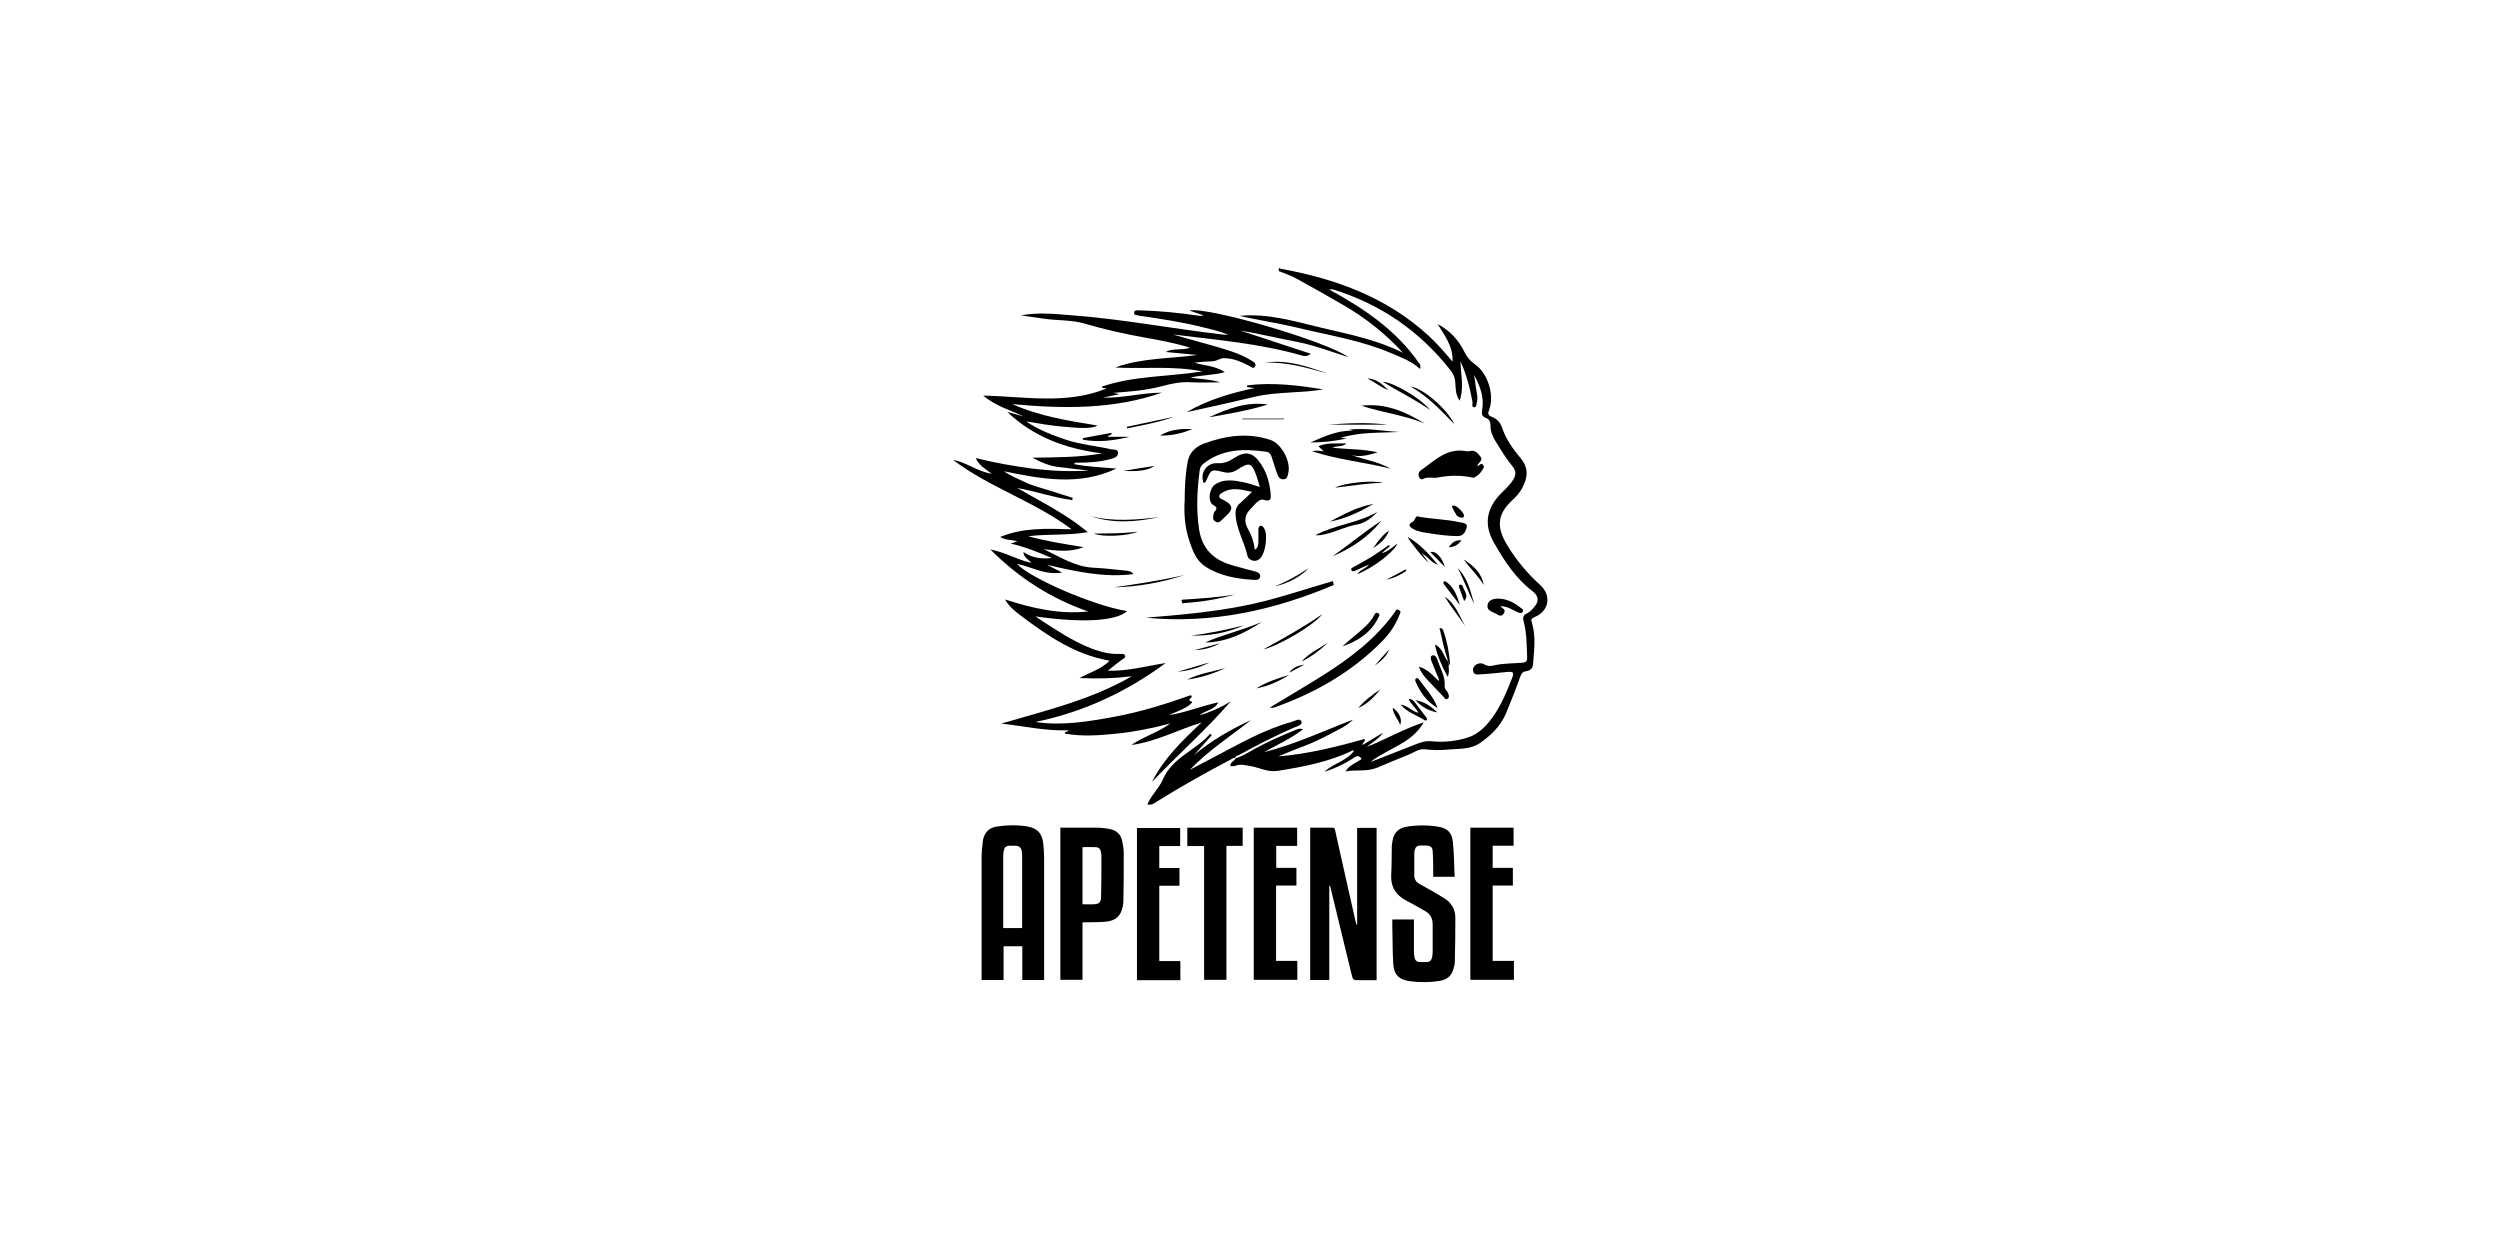 <?xml version="1.0" encoding="UTF-8"?>
<svg id="Ebene_1" data-name="Ebene 1" xmlns="http://www.w3.org/2000/svg" viewBox="0 0 140 70">
  <defs>
    <style>
      .cls-1 {
        stroke-width: 0px;
      }
    </style>
  </defs>
  <g>
    <path class="cls-1" d="m60.01,28c-1.03-.14-2.01-.49-3.04-.67,1.33.77,2.71,1.44,3.95,2.47-1.14.2-2.24.09-3.34.23.98.27,1.99.43,3.1.61-.8.32-1.51.18-2.23.12.9.41,1.73.98,2.77,1.03.6.03,1.19.1,1.78.16.17.02.34.02.47.2-1.65.21-3.24-.15-4.84-.52.26.13.52.26.85.43-.97.17-1.72-.33-2.53-.48.78.83,4.36,2.36,6.17,2.64-.61.56-2.46.68-5.13.3.19.13.31.22.44.3.79.51,1.58,1.03,2.46,1.4.59.25,1.19.43,1.84.4.11,0,.25-.02.28.12.02.1-.1.15-.18.2-.25.18-.49.38-.79.62,1.15.03,2.18-.27,3.24-.43-2.2,1.62-4.61,2.75-7.3,3.3,1.51.23,3-.03,4.47-.3,1.46-.27,2.88-.72,4.23-1.2.23.14-.34.25.08.37.04.01-.1.15-.17.2-.35.24-.75.37-1.14.55.93-.14,1.8-.51,2.78-.72-.25.47-.76.44-1.05.73.61-.19,1.19-.44,1.74-.78-1.38,1.6-2.97,2.98-4.41,4.51.66-1.31,1.68-2.3,2.78-3.33-1.36.42-2.57,1.08-3.93,1.26.65-.47,1.45-.67,2.18-1.21-1.04.28-2,.47-2.98.57-.98.1-1.95.18-2.93,0,0-.15.15-.06.2-.18-1.28.04-2.5-.24-3.76-.38,2.5-.73,5.03-1.33,7.31-2.65-.94.12-1.87.15-2.93.1.62-.33,1.22-.5,1.69-.97-1.95-.34-3.48-1.4-4.97-2.52-.33-.25-.66-.51-.89-.91,1.53.49,3.05.85,4.65.67-2.06-.72-3.85-1.85-5.47-3.47.85.16,1.5.58,2.29.75-.15-.21-.41-.26-.44-.61.49.34,1,.4,1.59.34-.77-.33-1.48-.62-2.3-.81.14-.05.21-.07.38-.13-.38-.09-.7-.06-.97-.24,1.28-.53,2.6-.47,4-.43-2.1-1.57-4.6-2.34-6.63-3.88.74.12,1.33.64,2.15.77-.34-.28-.69-.43-.89-.88,1.08.27,2.12.45,3.16.59,1.06.13,2.12.18,3.18.11-.54-.05-1.08-.13-1.63-.19-.56-.05-1.05-.27-1.54-.53,1.31-.02,2.61-.01,3.91-.24-2-.25-3.82-.9-5.31-2.32.3.08.6.17.91.25-.75-.36-1.58-.58-2.26-1.17,2.34.06,4.64.51,6.87-.38-.03-.09-.16.04-.23-.12,1.8-.61,3.7-.55,5.64-.85-1.68-.33-3.29-.13-4.89-.22,1.49-.54,3.06-.49,4.59-.7-.59-.06-1.18-.11-1.76-.17.41-.23.88-.07,1.36-.24-.89-.27-1.75-.43-2.61-.58-1.11-.2-2.21-.45-3.3-.77-.76-.22-1.55-.16-2.33-.28-.38-.06-.75-.11-1.23-.18.99-.18,1.88-.08,2.77-.01,2.88.21,5.71.76,8.58,1.09.05,0,.1,0,.26,0-.56-.22-1.05-.32-1.53-.44-1.09-.27-2.19-.43-3.3-.6-.05,0-.1,0-.15-.02-.1-.05-.3,0-.29-.15,0-.19.19-.15.32-.15,1.11.03,2.21.14,3.3.3.08.01.17.01.27-.02-.26-.09-.52-.18-.8-.27,1.02-.23,7.69,1.72,8.91,2.61-.99-.31-1.97-.69-3-.88-1.02-.19-2.03-.44-3.06-.61l3.95,1.3c-.19.17-.36.14-.53.09-2.35-.67-4.78-.87-7.2-1.17.82.23,1.64.46,2.46.69.51.15,1.02.3,1.51.53.19.09.37.2.55.31.1.06.16.16.08.28-.09.13-.18.02-.25-.02-.48-.24-.97-.48-1.51-.46-.18,0-.37.16-.59.17-.35.01-.69.04-1.04.08.55.17,1.15.16,1.71.53-.67.19-1.32.15-1.93.31.56.08,1.12.09,1.67.26-.52,0-1.05.03-1.57,0-.61-.05-1.19.08-1.75.23-.88.23-1.76.29-2.66.36.09.02.18.04.33.07-.34.08-.63.14-.92.2,1.12.03,2.2-.28,3.31-.28-2.71.94-5.5.91-8.39.64,1.57.69,3.18.94,4.78,1.2-.26.16-.77.18-1.98.06-.68-.06-1.34-.18-2.02-.29.7.47,1.46.77,2.25,1.03.82.27,1.68.34,2.51.53.14.03.38-.02.39.19.01.23-.21.3-.4.35-.6.17-1.22.21-1.85.21-.07,0-.14-.03-.23.08.81.16,1.62.18,2.39.25-2.08.98-4.18.59-6.3.15.38.27.81.43,1.22.63.42.2.87.3,1.3.44.44.14.89.28,1.33.42-.01.05-.02.09-.03.14Z"/>
    <path class="cls-1" d="m69.17,42.47c.37-.1.7-.31,1.03-.5.74-.41,1.51-.75,2.29-1.07.13-.05.27-.14.48-.06-.69.53-1.46.87-2.18,1.28,1.72-.43,3.33-1.19,4.98-1.82-.37.37-.84.57-1.29.81-.47.25-.95.48-1.45.67-.48.18-.96.37-1.44.58,1.65-.14,3.25-.53,4.83-.98.06.17-.13.18-.12.34.39-.24.77-.46,1.15-.69-.24.35-.6.54-.92.8,1.06-.42,2.06-1,3.2-1.38-.57.99-1.54,1.32-2.38,1.82-.2.12-.41.23-.59.4.79-.31,1.58-.62,2.37-.93.02,0,.04-.02.07-.03.31-.11.57-.24.97-.2.67.07,1.38,0,2.03-.21.66-.21,1.12-.74,1.5-1.3.41-.62.7-1.32.97-2.01.13-.33.08-.39-.28-.36-.48.04-.96.11-1.45.13-.17,0-.43.09-.45-.23-.02-.28.35-.49.62-.33.2.12.37.11.56.06.52-.12,1.06-.1,1.59-.15.23-.02.27-.11.26-.33-.03-.67-.02-1.34-.2-2-.05-.19-.02-.34.21-.44.17-.08.31-.25.43-.4.22-.26.2-.57-.11-.81-.97-.73-1.6-1.71-2.19-2.74-.6-1.04-.38-1.94.35-2.71.27-.28.57-.52.76-.87.13-.24.13-.45-.06-.68-.36-.44-.66-.93-.96-1.42-.16-.27-.29-.55-.28-.88,0-.19-.07-.36-.25-.42-.25-.09-.26-.25-.22-.47.12-.67-.09-1.27-.45-1.94.07.45.11.79.17,1.13.02.13.02.25-.01.37-.03.12-.02.31-.15.31-.18,0-.08-.2-.1-.3-.14-.78-.34-1.54-.67-2.27,0,.71.22,1.42-.05,2.2-.23-.34-.22-.67-.24-.97-.01-.28-.09-.5-.26-.72-1.73-2.21-3.94-3.73-6.62-4.55-.03,0-.07,0-.19.01,2,1.09,3.79,2.31,5.06,4.16.05.07.08.15.03.29-.48-.44-1.06-.65-1.63-.89-1.67-.71-3.46-.99-5.2-1.41-1.08-.26-2.19-.42-3.28-.67,1.61-.16,3.13.32,4.66.68,1.53.36,3.07.67,4.5,1.39-.97-1.06-2.08-1.94-3.3-2.65-.89-.52-1.79-1.03-2.69-1.52-.28-.15-.59-.26-.89-.38-.06-.02-.09,0-.08-.11,0-.17.08-.05.11-.05,3.07.56,5.92,1.59,8.27,3.74.48.44.91.94,1.35,1.46.05-.85-.44-1.45-.83-2.1.69.36,1.18.9,1.51,1.58.14.29.33.5.6.69.71.5,1.08,1.73.77,2.54-.09.23-.05.31.17.39.27.11.46.31.56.61.21.63.6,1.18,1.02,1.68.48.57.42,1.09.11,1.68-.14.27-.34.49-.56.69-.91.84-.86,1.59-.26,2.56.5.82,1.11,1.55,1.83,2.2.64.59.49,1.46-.33,1.79-.21.09-.19.17-.14.32.23.77.12,1.55.06,2.33-.02.24-.18.35-.39.38-.2.02-.26.13-.33.32-.24.68-.51,1.35-.78,2.01-.3.73-.85,1.26-1.47,1.69-.55.38-1.22.31-1.84.37-.41.04-.84.03-1.26-.02-.33-.04-.63.2-.94.32-.58.23-1.15.47-1.72.71-.57.24-1.18.1-1.77.21.21-.37.61-.47.9-.7-.17-.28-.34-.12-.53,0-.46.29-.94.53-1.56.72.56-.5,1.27-.61,1.67-1.18-.03,0-.07-.02-.09-.01-1.32.64-2.75.91-4.19,1.14-.56.09-1.05-.2-1.58-.28-.28-.04-.53-.12-.8,0-.07.03-.17.01-.27.02-.02-.24.23-.28.3-.44h-.01Z"/>
    <path class="cls-1" d="m66.34,28.15c0-.91.04-1.62.18-2.34.11-.53.51-.83.93-.98,1.2-.44,2.43-.61,3.68-.2.64.21,1.18,1.23,1.01,1.88-.03.14-.06.31-.25.33-.21.02-.31-.14-.37-.31-.11-.3-.2-.61-.3-.92-.05-.15-.12-.28-.29-.31-1.26-.18-2.48-.17-3.54.67-.13.1-.19.22-.21.38-.14,1.1-.2,2.2-.03,3.3.17,1.08.8,1.69,1.8,1.99.43.13.86.23,1.29.35.15.04.35.09.33.29-.02.21-.23.2-.39.19-.95-.06-1.88-.22-2.69-.75-.54-.35-.73-.96-.92-1.54-.23-.72-.26-1.47-.24-2.03Z"/>
    <path class="cls-1" d="m70.1,27.54c-.61-.13-1.12-.27-1.63.04-.09.05-.18.08-.19.21,0,.14.12.14.2.19.08.05.18.09.26.15.26.19.28.39.06.62-.13.13-.27.26-.4.39-.09.09-.18.14-.3.09-.12-.06-.19-.16-.16-.3.02-.1.02-.22.08-.28.17-.19.11-.26-.09-.38-.32-.19-.21-.94.13-1.15.5-.32,1.03-.22,1.55-.12.3.06.59.16.94.27-.07-.23-.12-.42-.18-.6-.28-.77-.39-.81-1.08-.37-.26.17-.51.21-.81.13-.64-.16-.66-.14-.91.44-.04.08-.07.16-.16.19-.24-.55.16-1.16.77-1.12.35.02.63-.09.9-.27.67-.44,1.08-.36,1.53.31.35.52.5,1.11.55,1.72.03.32-.08.38-.4.29-.17-.05-.3.07-.41.17-.1.09-.18.2-.28.3-.37.35-.43.73-.18,1.17q.31.54.38,1.15c.19-.1.19-.28.2-.44,0-.24,0-.47,0-.71,0-.07.05-.17.1-.18.09-.03.16.04.21.12.25.35.09,1.5-.27,1.75-.18.13-.38.11-.55-.03-.04-.03-.08-.07-.09-.12-.18-.83-.67-1.58-.68-2.45,0-.22.09-.41.26-.55.2-.17.38-.35.64-.6Z"/>
    <path class="cls-1" d="m69.18,42.46c-.11-.06-.19.04-.27.08-1.39.73-2.75,1.49-4.08,2.32-.16.1-.32.25-.58.19.22-.53.66-.91.87-1.4.54-1.25,1.85-1.63,2.65-2.56.03.03.06.05.09.08-.33.37-.66.74-.99,1.11.97-.81,2.05-1.43,3.19-1.96-1.15.91-2.4,1.71-3.43,2.79.44-.23.89-.47,1.33-.7,1.42-.74,2.81-1.55,4.36-1.98.19-.05.47-.25.56-.02.07.2-.27.27-.45.35-1.04.45-2.04.97-3.03,1.51-.09.05-.23.05-.24.2,0,0,.01-.01.01-.01Z"/>
    <path class="cls-1" d="m71.13,39.61c1.07-.65,2.09-1.24,3.08-1.87,1.47-.94,2.85-2,3.88-3.43.06-.08.08-.24.24-.15.18.09.06.21.02.32-.21.54-.54,1.01-.94,1.42-1.72,1.75-3.79,2.92-6.08,3.73-.03.01-.07,0-.21,0Z"/>
    <path class="cls-1" d="m82.72,26.09c.14.02.2-.22.33-.06.11.13-.01.23-.07.33-.08.14-.2.25-.34.33-.05.03-.09.08-.17.06-.51-.13-1.27-.15-1.94-.01-.28.06-.58-.07-.85.09-.07.04-.17-.02-.21-.11-.07-.14-.02-.3.08-.37.78-.54,1.47-1.3,2.57-1.08.05,0,.1.01.15,0,.32-.11.5.12.65.32.14.2-.13.31-.19.49Z"/>
    <path class="cls-1" d="m74.69,32.76c-3.36,1.42-6.84,2.19-10.53,1.83,1.78-.14,3.55-.3,5.31-.63,1.76-.33,3.45-.92,5.17-1.42.02.07.04.15.05.22Z"/>
    <path class="cls-1" d="m74.15,21.8c-1.29.23-2.61.12-3.89.42-1.27.3-2.53.59-3.81.86,1.18-.69,2.48-1.07,3.81-1.35-.14-.02-.28-.03-.42-.05,0-.03,0-.07,0-.1,1.44-.18,2.87,0,4.29.23Z"/>
    <path class="cls-1" d="m79.46,28.94c.79.13,1.53.14,2.25.3.19.04.48.04.43.28-.05.22-.17.5-.51.5-.52,0-1.04-.07-1.55-.15-.32-.05-.64-.08-.93-.24-.23-.13-.33-.26-.04-.41.15-.08.15-.41.36-.28Z"/>
    <path class="cls-1" d="m74.12,25.26c-.09-.09-.18-.17-.29-.27.51-.22,1-.14,1.57-.16-.26.24-.52.1-.78.24.88.1,1.71.07,2.53.26-.5.15-.99.3-1.51.14.75.27,1.54.38,2.24.78-1.44-.37-2.92-.49-4.4-.98.27-.07.46-.01.65,0Z"/>
    <path class="cls-1" d="m79.47,37.34c.49.14.77.48,1.1.8.03-.17-.07-.27-.11-.38-.09-.24-.2-.48-.29-.72-.04-.11-.1-.28.03-.33.15-.06.25.09.29.22.15.49.46.94.41,1.49-.01.17.13.26.19.39.04.11.09.23-.01.31-.14.11-.19-.05-.26-.12-.31-.32-.62-.64-.92-.97-.18-.19-.33-.39-.44-.68Z"/>
    <path class="cls-1" d="m73.38,24.78c.76-.33,1.52-.69,2.39-.66-.07-.02-.15-.04-.22-.06.94-.11,1.87.08,2.81.13-1.09.06-2.19-.01-3.28.33.14.01.24.02.34.03-.67.16-1.35.22-2.04.23Z"/>
    <path class="cls-1" d="m84.01,33.95c.13.13.34.17.21.39-.14.23-.29.12-.44.03-.22-.13-.57-.16-.46-.55.07-.25.4-.34.8-.28.4.06.72.25,1.03.49.08.06.19.12.12.23-.06.1-.18.07-.27.03-.3-.13-.57-.35-.99-.34Z"/>
    <path class="cls-1" d="m77.85,30.57c-.16.14-.32.27-.48.41.35-.08.6-.33.89-.55-.17.46-1.41,1.41-2.25,1.72.16-.25.44-.28.66-.54-.29.13-.51.22-.73.33-.09.04-.19.1-.26-.01-.06-.11.06-.14.13-.18.34-.2.7-.38,1.03-.59.32-.2.63-.42.94-.64.02.02.03.04.05.06Z"/>
    <path class="cls-1" d="m76.24,22.72c1.31-.16,2.45.32,3.53.99-1.14-.47-2.37-.6-3.53-.99Z"/>
    <path class="cls-1" d="m67.7,23.37c1.04-.48,2.11-.89,3.3-.72-1.07.34-2.19.52-3.3.72Z"/>
    <path class="cls-1" d="m70.67,34.82c-.97.64-2,1.15-3.19,1.16,1.04-.46,2.16-.7,3.19-1.16Z"/>
    <path class="cls-1" d="m75.18,36.19c.25-.22.5-.44.76-.65.38-.32.77-.63,1.01-1.08.04-.09.1-.19.23-.12.13.08.04.17,0,.26-.41.83-1.12,1.29-1.99,1.59Z"/>
    <path class="cls-1" d="m73.66,29.97c1.11-.59,2.4-.68,3.49-1.31-.32.32-.7.63-1.1.7-.74.12-1.39.51-2.13.61-.08.01-.17,0-.26,0Z"/>
    <path class="cls-1" d="m74.61,31.16c.93-.65,1.8-1.39,2.75-2-.73.92-1.68,1.54-2.75,2Z"/>
    <path class="cls-1" d="m80.53,31.63c-.36-.09-.53-.43-.9-.64.16.22.27.37.38.52-.22-.14-1.13-1.26-1.18-1.44.68.39,1.21.96,1.7,1.57Z"/>
    <path class="cls-1" d="m60.65,24.53c.53-.1,1.06-.19,1.6-.29.02.17-.18.1-.22.22h1.23c-.87.21-1.75.33-2.63.16l.02-.09Z"/>
    <path class="cls-1" d="m80.09,22.96c-.83-.58-1.75-1.02-2.66-1.58.62.03,2.09.9,2.66,1.58Z"/>
    <path class="cls-1" d="m81.44,23.75c-.74-.75-1.44-1.53-2.44-2.1.7.09,2.04,1.26,2.44,2.1Z"/>
    <path class="cls-1" d="m81.13,37.24c-.02.19.06.38-.06.66-.33-.6-.57-1.15-.72-1.8.47.2.48.68.75.95.01.06.02.13.03.19Z"/>
    <path class="cls-1" d="m76.92,28.22c-.77.44-1.56.83-2.45.99.78-.41,1.56-.84,2.45-.99Z"/>
    <path class="cls-1" d="m70.74,36.37c1.16-.64,2.23-1.23,3.3-1.97-.39.56-2.42,1.77-3.3,1.97Z"/>
    <path class="cls-1" d="m80.49,39.64c-.62-.37-.95-.87-1.2-1.43-.03-.07-.07-.15,0-.21.08-.06.14,0,.18.06.35.49.78.92,1.03,1.57Z"/>
    <path class="cls-1" d="m79.44,39.94c-.14-.32-.43-.48-.55-.8.17,0,.26.09.34.19.21.27.42.55.63.83.03.05.09.1.03.16-.04.05-.09.04-.13,0-.42-.27-.93-.41-1.33-.86.42.05.63.38,1.01.46Z"/>
    <path class="cls-1" d="m69.2,33.28c-.94.27-1.91.43-2.88.49-.03,0-.15.08-.12-.06.01-.04-.12-.12.04-.13.99-.06,1.97-.13,2.95-.29Z"/>
    <path class="cls-1" d="m66.34,32.2c-1.28.42-2.6.66-3.95.69,1.32-.19,2.65-.39,3.95-.69Z"/>
    <path class="cls-1" d="m69.65,35.02c-.94.43-1.94.6-2.97.57,1-.11,1.99-.32,2.97-.57Z"/>
    <path class="cls-1" d="m66.77,24.03c-.58.24-1.18.38-1.81.36.56-.34,1.17-.39,1.81-.36Z"/>
    <path class="cls-1" d="m70.82,20.31c1.24-.19,2.38.2,3.52.61-1.15-.33-2.3-.66-3.52-.61Z"/>
    <path class="cls-1" d="m81.13,37.24c-.01-.06-.02-.13-.03-.19-.21-.61-.34-1.24-.49-1.88.16,0,.2.08.22.16.21.59.32,1.19.37,1.81,0,.05-.02.09-.08.11Z"/>
    <path class="cls-1" d="m61.07,28.9c1.28.33,2.56.21,3.84.06-1.29.27-2.57.38-3.84-.06Z"/>
    <path class="cls-1" d="m77.45,27.04c-.89.01-1.76.17-2.68.27.43-.26,2.1-.44,2.68-.27Z"/>
    <path class="cls-1" d="m82.56,33.84c-.33-.66-.58-1.37-.93-2.02.57.55.72,1.3.93,2.02Z"/>
    <path class="cls-1" d="m81.96,31.33c.55.34,1.01.75,1.13,1.43-.32-.52-.76-.94-1.13-1.43Z"/>
    <path class="cls-1" d="m63.72,29.77c-.53.25-2,.32-2.46.11.82-.01,1.65,0,2.46-.11Z"/>
    <path class="cls-1" d="m72.2,37.79c-.57.36-1.18.64-1.85.76.57-.36,1.21-.56,1.85-.76Z"/>
    <path class="cls-1" d="m74.38,23.78c1.1-.08,2.21-.14,3.32,0h-3.32Z"/>
    <path class="cls-1" d="m66.47,38.06c.68-.34,1.44-.45,2.16-.65-.69.32-1.41.55-2.16.65Z"/>
    <path class="cls-1" d="m82.06,35.08c-.37-.56-.8-1.09-1.16-1.67.61.4.82,1.07,1.16,1.67Z"/>
    <path class="cls-1" d="m81.76,33.89c-.33-.43-.6-.78-.87-1.13-.05-.06-.09-.14-.03-.19.07-.06.13.02.19.06.38.3.55.72.71,1.27Z"/>
    <path class="cls-1" d="m65.75,23.34c-.86.31-1.75.47-2.63.65,0-.03-.01-.06-.02-.09l2.65-.56Z"/>
    <path class="cls-1" d="m81.99,28.91s-.05.08-.07.08c-.14,0-.28-.03-.36-.15-.1-.15-.18-.32-.26-.48,0,0,.05-.05.08-.05.17-.03.63.4.61.6Z"/>
    <path class="cls-1" d="m77.3,38.6c-.34.43-.72.82-1.24,1.05.35-.42.79-.74,1.24-1.05Z"/>
    <path class="cls-1" d="m79.27,39.21c.57.1.9.39,1.23.69-.44-.09-.85-.26-1.23-.69Z"/>
    <path class="cls-1" d="m74.37,35.99c-.45.42-.94.79-1.49,1.06.42-.47.98-.73,1.49-1.06Z"/>
    <path class="cls-1" d="m76.57,21.19c.5.02.85.32,1.17.66-.42-.17-.77-.46-1.17-.66Z"/>
    <path class="cls-1" d="m76.9,30.7c.24-.38.52-.73.88-.99-.15.46-.51.73-.88.99Z"/>
    <path class="cls-1" d="m62.9,26.37c.57-.09,1.13-.18,1.74-.28-.28.23-.83.33-1.74.28Z"/>
    <path class="cls-1" d="m71.39,32.83c.65-.25,1.25-.58,1.89-1.01-.38.44-1.24.9-1.89,1.01Z"/>
    <path class="cls-1" d="m65.95,37.62c.6-.18,1.19-.35,1.79-.53-.56.3-1.16.47-1.79.53Z"/>
    <path class="cls-1" d="m80.91,31.75c-.31-.32-.56-.57-.81-.83.27-.1.64.24.81.83Z"/>
    <path class="cls-1" d="m69.57,23.44h2.34v.04h-2.34s0-.02,0-.04Z"/>
    <path class="cls-1" d="m81.99,33.65c-.09-.24-.18-.47-.26-.7-.02-.07-.06-.16.02-.2.08-.04.15.03.17.1.08.26.35.5.08.8Z"/>
    <path class="cls-1" d="m78.41,40.59c-.13-.34-.39-.58-.42-.96.37.25.55.66.42.96Z"/>
    <path class="cls-1" d="m66.89,36.41c.48-.13.96-.26,1.44-.39-.45.25-.93.37-1.44.39Z"/>
    <path class="cls-1" d="m78.75,31.97c-.33.23-.7.41-1.11.49.36-.19.71-.38,1.07-.57.02.03.03.05.05.08Z"/>
    <path class="cls-1" d="m81.13,30.65c.18-.26.37-.43.71-.39-.18.25-.39.37-.71.39Z"/>
    <path class="cls-1" d="m76.98,37.28c.27-.31.54-.62.82-.92-.16.4-.47.67-.82.92Z"/>
    <path class="cls-1" d="m73.06,37.21c-.29.15-.57.31-.86.46.2-.31.52-.4.86-.46Z"/>
  </g>
  <g id="O02n5k">
    <g>
      <path class="cls-1" d="m77.1,54.89c-.33,0-.66,0-.99,0s-.34,0-.42-.32c-.4-1.63-.79-3.26-1.19-4.9,0-.03-.02-.06-.06-.09v5.3h-1.07v-8.53s.08,0,.12,0c.37,0,.74,0,1.11,0,.09,0,.14.02.16.12.38,1.72.77,3.44,1.16,5.16.01.06.03.12.08.18v-5.45h1.09v8.53Z"/>
      <path class="cls-1" d="m58.49,54.88h-1.24v-1.89h-1.05v1.89h-1.23s0-.1,0-.15c0-2.23,0-4.47,0-6.7,0-.31.03-.63.07-.94.07-.47.35-.75.82-.81.55-.08,1.11-.09,1.66,0,.59.1.86.41.91,1.03.02.25.04.49.04.74,0,2.22,0,4.45,0,6.67v.16Zm-1.25-2.92s0-.09,0-.13c0-1.28,0-2.56,0-3.83,0-.1,0-.21-.02-.31-.03-.22-.13-.32-.36-.33-.11,0-.22,0-.33,0-.19.01-.28.09-.32.28-.02.11-.03.22-.03.33,0,1.28,0,2.56,0,3.85,0,.05,0,.1,0,.15h1.03Z"/>
      <path class="cls-1" d="m81.5,49.1h-1.24c0-.05,0-.11,0-.16,0-.42,0-.85-.03-1.27-.01-.22-.11-.3-.33-.32-.12,0-.25,0-.37,0-.19.01-.27.09-.31.28-.01.05-.02.1-.02.15,0,.41,0,.82,0,1.23,0,.21.09.38.27.48.26.15.52.28.77.43.2.11.4.24.6.36.45.26.67.65.66,1.16,0,.81-.01,1.62-.03,2.42,0,.13-.03.25-.07.38-.1.41-.38.63-.78.69-.55.09-1.1.09-1.65.02-.63-.08-.92-.37-.95-1.01-.04-.69-.03-1.39-.05-2.08,0-.12,0-.24,0-.37h1.21c0,.05,0,.1,0,.16,0,.53,0,1.06,0,1.58,0,.12.01.25.03.37.02.15.1.25.25.27.16.01.32.01.48,0,.15-.01.23-.12.26-.27.02-.11.03-.22.03-.33,0-.49,0-.99,0-1.48,0-.35-.12-.61-.44-.78-.34-.18-.66-.39-1.01-.56-.63-.32-.92-.81-.87-1.52.03-.51.02-1.02.03-1.52,0-.12.03-.24.05-.37.08-.42.34-.67.76-.74.59-.1,1.18-.1,1.76-.01.53.08.79.31.85.85.07.65.07,1.3.1,1.97Z"/>
      <path class="cls-1" d="m60.62,51.65v3.22h-1.24v-8.52s.08,0,.12,0c.64,0,1.28,0,1.91,0,.25,0,.5.03.75.08.39.07.62.32.69.7.04.21.08.42.08.63,0,.91,0,1.81-.02,2.72,0,.1-.02.2-.04.3-.12.55-.4.79-1,.84-.36.03-.72.02-1.08.03-.05,0-.1,0-.17,0Zm0-4.22v3.21c.22,0,.43.01.65,0,.28-.02.38-.11.39-.39.02-.76.02-1.53.02-2.29,0-.07,0-.14-.02-.21-.03-.2-.11-.3-.31-.31-.24-.01-.47,0-.72,0Z"/>
      <path class="cls-1" d="m70.21,46.35h2.43v1.02h-1.17v1.23h1.13v.99h-1.14v4.22h1.19v1.06h-2.44v-8.52Z"/>
      <path class="cls-1" d="m66.05,49.6h-1.13v4.22h1.18v1.07h-2.43v-8.52h2.42v1.01h-1.17v1.23h1.13v.99Z"/>
      <path class="cls-1" d="m83.6,53.81h1.18v1.06h-2.44v-8.52h2.42v1.01h-1.17v1.24h1.13v.99h-1.13v4.22Z"/>
      <path class="cls-1" d="m67.43,47.38h-.94v-1.03h3.1v1.02h-.91v7.5h-1.25v-7.5Z"/>
    </g>
  </g>
</svg>